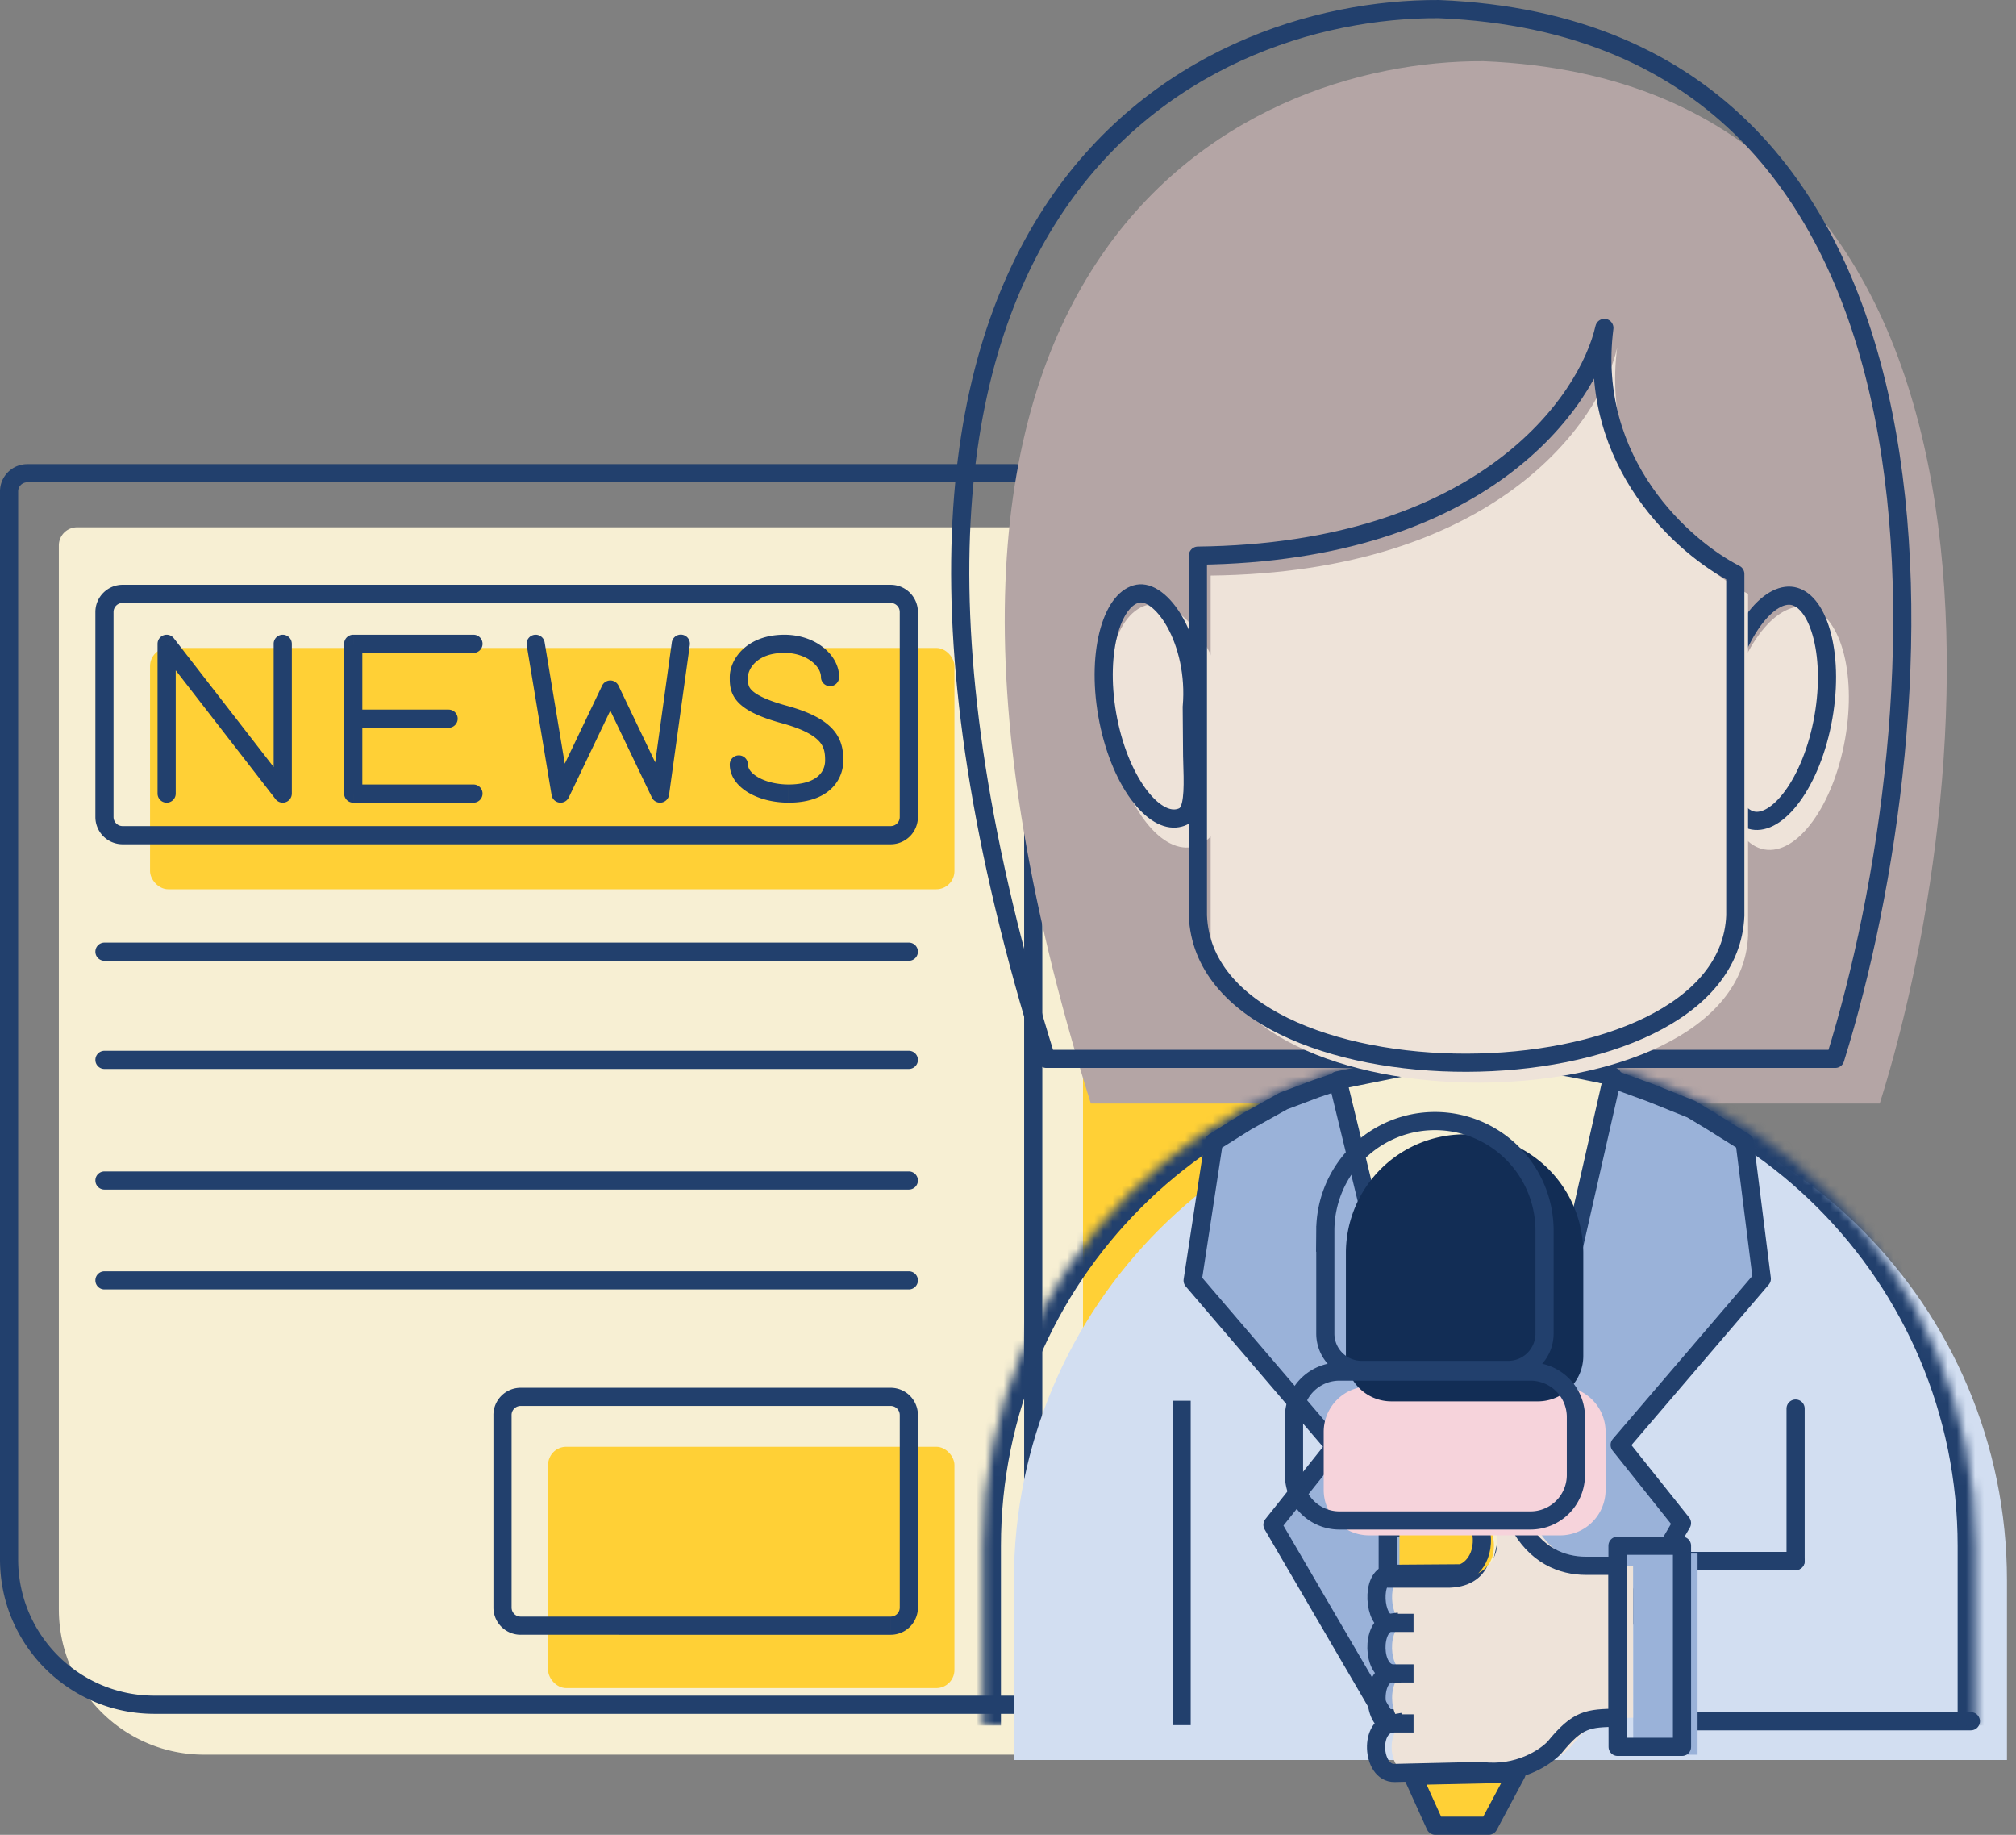 <svg xmlns="http://www.w3.org/2000/svg" width="222" height="202" fill="none" xmlns:v="https://vecta.io/nano"><rect width="100%" height="100%" fill="#808080" stroke="none"/><style><![CDATA[.B{stroke-linejoin:round}.C{stroke:#22406d}.D{stroke-width:2}.E{fill:#ffd036}.F{fill:#eee3d9}]]></style><path d="M6.48 177.176V60.052a2 2 0 0 1 2-2h108.322a2 2 0 0 1 2 2v34.476a2 2 0 0 0 2 2h12.893a2 2 0 0 1 2 2v92.648a2 2 0 0 1-2 2H22.481c-8.837 0-16-7.164-16-16z" fill="#f7efd3"/><g class="E"><path d="M121.258 96.071h29.331a2 2 0 0 1 2 2v78.44a16.67 16.67 0 0 1-16.666 16.666c-9.204 0-16.665-7.461-16.665-16.666v-78.44a2 2 0 0 1 2-2z"/><rect x="16.523" y="71.335" width="88.579" height="26.567" rx="2"/><rect x="60.356" y="159.281" width="44.746" height="26.567" rx="2"/></g><path d="M113.778 89.574a1 1 0 1 0 0 2v-2zm16.665 99.106a1 1 0 1 0 0-2v2zM11.502 103.773a1 1 0 1 0 0 2v-2zm88.578 2a1 1 0 1 0 0-2v2zm-88.578 9.91a1 1 0 1 0 0 2v-2zm88.578 2a1 1 0 1 0 0-2v2zm-88.578 11.283a1 1 0 1 0 0 2v-2zm88.578 2a1 1 0 1 0 0-2v2zm-88.578 8.993a1 1 0 1 0 0 2v-2zm88.578 2a1 1 0 1 0 0-2v2zM17.35 87.368a1 1 0 1 0 2 0h-2zm1-16.49l.79-.613a1 1 0 0 0-1.79.613h1zm12.784 16.49l-.79.613a1 1 0 0 0 1.79-.613h-1zm1-16.49a1 1 0 1 0-2 0h2zm20.003 1a1 1 0 1 0 0-2v2zm-13.241-1v-1a1 1 0 0 0-1 1h1zm0 16.49h-1a1 1 0 0 0 1 1v-1zm13.241 1a1 1 0 1 0 0-2v2zm-2.739-8.245a1 1 0 1 0 0-2v2zm10.575-9.409a1 1 0 0 0-1.973.328l1.973-.328zm1.753 16.654l-.986.164a1 1 0 0 0 1.889.268l-.902-.432zm5.479-11.451l.902-.432a1 1 0 0 0-1.804 0l.902.432zm5.479 11.451l-.902.432a1 1 0 0 0 1.893-.294l-.991-.137zm3.274-16.353a1 1 0 1 0-1.981-.274l1.981.274zm14.447 3.527a1 1 0 1 0 2 0h-2zm-8.045 9.619a1 1 0 1 0-2 0h2zM2 166.61V54.098H0V166.61h2zM3 53.098h108.778v-2H3v2zm109.778 1v116.916h2V54.098h-2zm35.331 116.916v-78.44h-2v78.44h2zm-3-81.44h-31.331v2h31.331v-2zm-14.666 97.106H46.202v2h84.241v-2zM10.502 67.382v22.567h2V67.382h-2zm3 25.567H98.08v-2H13.502v2zm87.578-3V67.382h-2v22.567h2zm-3-25.567H13.502v2H98.08v-2zm-86.578 41.391h88.578v-2H11.502v2zm0 11.91h88.578v-2H11.502v2zm0 13.283h88.578v-2H11.502v2zm0 10.993h88.578v-2H11.502v2zm42.833 13.825v21.193h2v-21.193h-2zm3 24.193H98.08v-2H57.334v2zm43.746-3v-21.193h-2v21.193h2zm-3-24.193H57.334v2H98.08v-2zM0 166.61v5.07h2v-5.07H0zm17 22.07h29.202v-2H17v2zm2.35-101.312v-16.49h-2v16.49h2zm-1.79-15.877l12.785 16.49 1.581-1.225-12.785-16.49-1.581 1.225zm14.575 15.877v-16.49h-2v16.49h2zm20.003-17.49H38.897v2h13.241v-2zm-13.241 18.49h13.241v-2H38.897v2zm-1-17.49v8.245h2v-8.245h-2zm0 8.245v8.245h2v-8.245h-2zm1 1h10.502v-2H38.897v2zm19.104-9.081l2.739 16.49 1.973-.328-2.74-16.49-1.973.328zm4.628 16.757l5.479-11.451-1.804-.863-5.479 11.451 1.804.863zm3.675-11.451l5.479 11.451 1.804-.863-5.479-11.451-1.804.863zm7.372 11.157l2.283-16.49-1.981-.274-2.283 16.49 1.981.274zm18.73-12.962c0-1.306-.74-2.49-1.804-3.311-1.077-.831-2.55-1.353-4.218-1.353v2c1.254 0 2.292.393 2.996.937.716.553 1.026 1.202 1.026 1.728h2zm-6.022-4.664c-4.137 0-6.023 2.672-6.023 4.664h2c0-.756.854-2.664 4.023-2.664v-2zm-6.023 4.664c0 .69-.02 1.74.89 2.736.83.909 2.325 1.655 4.869 2.351l.528-1.929c-2.479-.678-3.495-1.306-3.92-1.771-.346-.378-.366-.703-.366-1.387h-2zm5.759 5.087c2.439.667 3.58 1.4 4.13 2.037.509.589.613 1.212.613 2.037h2c0-1.007-.125-2.216-1.099-3.345-.934-1.081-2.533-1.952-5.116-2.658l-.528 1.929zm4.743 4.074c0 .659-.24 1.285-.793 1.761-.565.486-1.562.903-3.229.903v2c1.986 0 3.5-.499 4.533-1.387a4.25 4.25 0 0 0 1.49-3.278h-2zm-4.023 2.664c-1.318 0-2.511-.312-3.34-.785-.853-.486-1.139-1.017-1.139-1.421h-2c0 1.428.992 2.5 2.148 3.159 1.18.673 2.727 1.047 4.331 1.047v-2zm11.241 93.609a3 3 0 0 0 3-3h-2a1 1 0 0 1-1 1v2zm-43.746-3a3 3 0 0 0 3 3v-2a1 1 0 0 1-1-1h-2zM98.08 92.948a3 3 0 0 0 3-3h-2a1 1 0 0 1-1 1v2zm-41.746 62.836a1 1 0 0 1 1-1v-2a3 3 0 0 0-3 3h2zM10.502 89.948a3 3 0 0 0 3 3v-2a1 1 0 0 1-1-1h-2zm2-22.567a1 1 0 0 1 1-1v-2a3 3 0 0 0-3 3h2zm135.607 25.192a3 3 0 0 0-3-3v2a1 1 0 0 1 1 1h2zm-2 78.44a15.67 15.67 0 0 1-15.666 15.666v2a17.67 17.67 0 0 0 17.666-17.666h-2zm-33.331 0a17.67 17.67 0 0 0 17.665 17.666v-2a15.67 15.67 0 0 1-15.665-15.666h-2zM0 171.68c0 9.389 7.611 17 17 17v-2c-8.284 0-15-6.716-15-15H0zM111.778 53.098a1 1 0 0 1 1 1h2a3 3 0 0 0-3-3v2zM101.08 67.382a3 3 0 0 0-3-3v2a1 1 0 0 1 1 1h2zm0 88.402a3 3 0 0 0-3-3v2a1 1 0 0 1 1 1h2zM2 54.098a1 1 0 0 1 1-1v-2a3 3 0 0 0-3 3h2z" fill="#22406d"/><path d="M206.996 121.492h-86.874C90.751 28.088 136.562 6.602 163.353 6.738c60.661 2.459 55.342 77.527 43.643 114.754z" fill="#b4a5a5"/><path d="M111.652 173.991c0-30.196 24.48-54.676 54.676-54.676s54.676 24.48 54.676 54.676v19.769H111.652v-19.769z" fill="#d2def1"/><g class="C D"><path d="M130.117 154.211v35.717"/><g stroke-linecap="round"><path d="M197.73 155.072v16.783"/><path d="M197.733 171.854h-12.436v17.643h31.733" class="B"/></g><g fill="#9ab2d9" class="B"><path d="M131.332 140.974l2.328-15.232 3.614-2.267 4.066-2.266 3.615-1.36 2.711-.907 15.828 70.227h-10.935l-12.436-21.3 6.861-8.607-15.652-18.288z"/><path d="M194.008 140.788l-1.892-15.046-3.614-2.266-2.259-1.36-4.518-1.814-4.97-1.813-14.91 70.494h10.936l12.436-21.3-6.862-8.606 15.653-18.289z"/></g><path d="M162.897 183.084l14.678-64.595-4.518-.907-5.422-.907h-4.969-4.518l-4.066.907-6.777 1.36 15.592 64.142z" fill="#f6efd3" class="B"/></g><path d="M186.934 171.036h-7.102l.015 22.144h7.087v-22.144z" fill="#9ab2d9"/><path d="M179.834 189.108c-3.239.056-4.347.1-6.938 3.273-1.007 1.083-4.029 3.117-8.07 2.589l-9.552.22c-2.436.053-2.83-5.065-.344-5.433-2.096-.088-2.295-5.529.125-5.529-2.308-.165-2.308-5.288-.274-5.563-1.758 0-2.198-5.178 0-5.399l7.792-.055c1.208-.22 3.118-2.181 1.976-5.618h4.337c1.866 3.635 4.831 4.792 7.468 4.792h3.48v16.723z" class="F"/><g class="B C D"><path d="M158.049 200.999l-2.487-5.49 11.436-.247-3.066 5.737h-5.883z" class="E"/><path d="M162.68 168.197h-9.864v5.594h6.862c3.945-.172 4.002-3.801 3.002-5.594z"/></g><path d="M163.969 168.023h-9.864v5.594h6.862c3.945-.172 4.002-3.801 3.002-5.594z" class="E"/><g class="B C D"><path d="M185.219 170.175h-7.102l.015 22.144h7.087v-22.144z"/><path d="M153.505 189.737c-2.802 0-2.473 5.508.054 5.453l9.552-.22c4.041.528 7.064-1.506 8.07-2.589 2.591-3.173 3.699-3.217 6.938-3.273v-16.723h-3.48c-2.637 0-5.601-1.157-7.468-4.792h-4.337c1.142 3.437-.768 5.398-1.976 5.618l-7.792.055c-2.198.221-1.758 5.399 0 5.399m.439 11.072h1.153m-1.153 0c-2.363.426-2.692-5.509-.165-5.509m0 0h1.318m-1.318 0c-2.308-.165-2.308-5.288-.274-5.563m0 0h1.591" stroke-linecap="square"/></g><mask id="A" fill="#fff"><path d="M108.223 170.2c0-30.196 24.479-54.676 54.676-54.676s54.676 24.48 54.676 54.676v19.769H108.223V170.2z"/></mask><path d="M106.223 170.2c0-31.301 25.374-56.676 56.676-56.676s56.676 25.375 56.676 56.676h-4c0-29.092-23.584-52.676-52.676-52.676s-52.676 23.584-52.676 52.676h-4zm111.352 19.769H108.223h109.352zm-111.352 0V170.2c0-31.301 25.374-56.676 56.676-56.676v4c-29.092 0-52.676 23.584-52.676 52.676v19.769h-4zm56.676-76.445c31.301 0 56.676 25.375 56.676 56.676v19.769h-4V170.2c0-29.092-23.584-52.676-52.676-52.676v-4z" fill="#22406d" mask="url(#A)"/><path d="M202.094 116.574H115.22C85.849 22.503 131.659.863 158.451 1.001c60.66 2.477 55.342 78.081 43.643 115.573z" class="B C D"/><g class="F"><ellipse cx="6.648" cy="13.554" rx="6.648" ry="13.554" transform="matrix(-.985 .174 .173 .985 133.109 65.403)"/><ellipse cx="6.648" cy="13.554" rx="6.648" ry="13.554" transform="matrix(.985 .174 -.173 .985 192.434 65.663)"/></g><path d="M200.793 78.961c-.627 3.569-1.898 6.626-3.399 8.684-1.545 2.117-3.111 2.913-4.335 2.696s-2.425-1.502-3.155-4.021c-.709-2.449-.861-5.758-.234-9.327s1.898-6.626 3.399-8.684c1.544-2.117 3.111-2.913 4.335-2.696s2.425 1.502 3.154 4.021c.71 2.449.862 5.758.235 9.327zm-69.557-1.104v-.029l.003-.029c.306-3.572-.523-6.91-1.824-9.248-.652-1.17-1.398-2.049-2.137-2.59s-1.4-.703-1.958-.605c-1.224.217-2.425 1.502-3.155 4.021-.709 2.449-.861 5.758-.234 9.327s1.898 6.626 3.399 8.684c1.544 2.117 3.111 2.913 4.335 2.696.654-.116.97-.372 1.18-.731.252-.43.41-1.112.469-2.185.055-1.013.017-2.237-.029-3.724l-.006-.2-.043-5.386z" class="C D"/><path d="M133.316 63.366c31.333-.358 42.896-16.864 44.761-25.073-1.894 14.865 8.823 24.252 14.418 27.088v37.609c-.862 21.491-58.319 21.715-59.179 0V63.366z" class="F"/><path d="M131.91 61.173c31.333-.358 42.896-16.864 44.761-25.073-1.894 14.865 8.823 24.252 14.418 27.088v37.609c-.862 21.491-58.319 21.715-59.179 0V61.173z" class="B C D"/><path d="M171.806 169.033h-21.04a5 5 0 0 1-5-5v-6.394a5 5 0 0 1 5-5h21.04a5 5 0 0 1 5 5v6.394a5 5 0 0 1-5 5z" fill="#f6d3db"/><path d="M148.211 137.84a13.07 13.07 0 0 1 26.139 0v11.439a5 5 0 0 1-5 5h-16.139a5 5 0 0 1-5-5V137.84z" fill="#122d55"/><path d="M168.536 167.393h-21.04a5 5 0 0 1-5-5V156a5 5 0 0 1 5-5h21.04a5 5 0 0 1 5 5v6.393a5 5 0 0 1-5 5zm-22.591-32.012a12.07 12.07 0 0 1 24.139 0v11.439a4 4 0 0 1-4 4h-16.139a4 4 0 0 1-4-4v-11.439z" class="C D"/></svg>